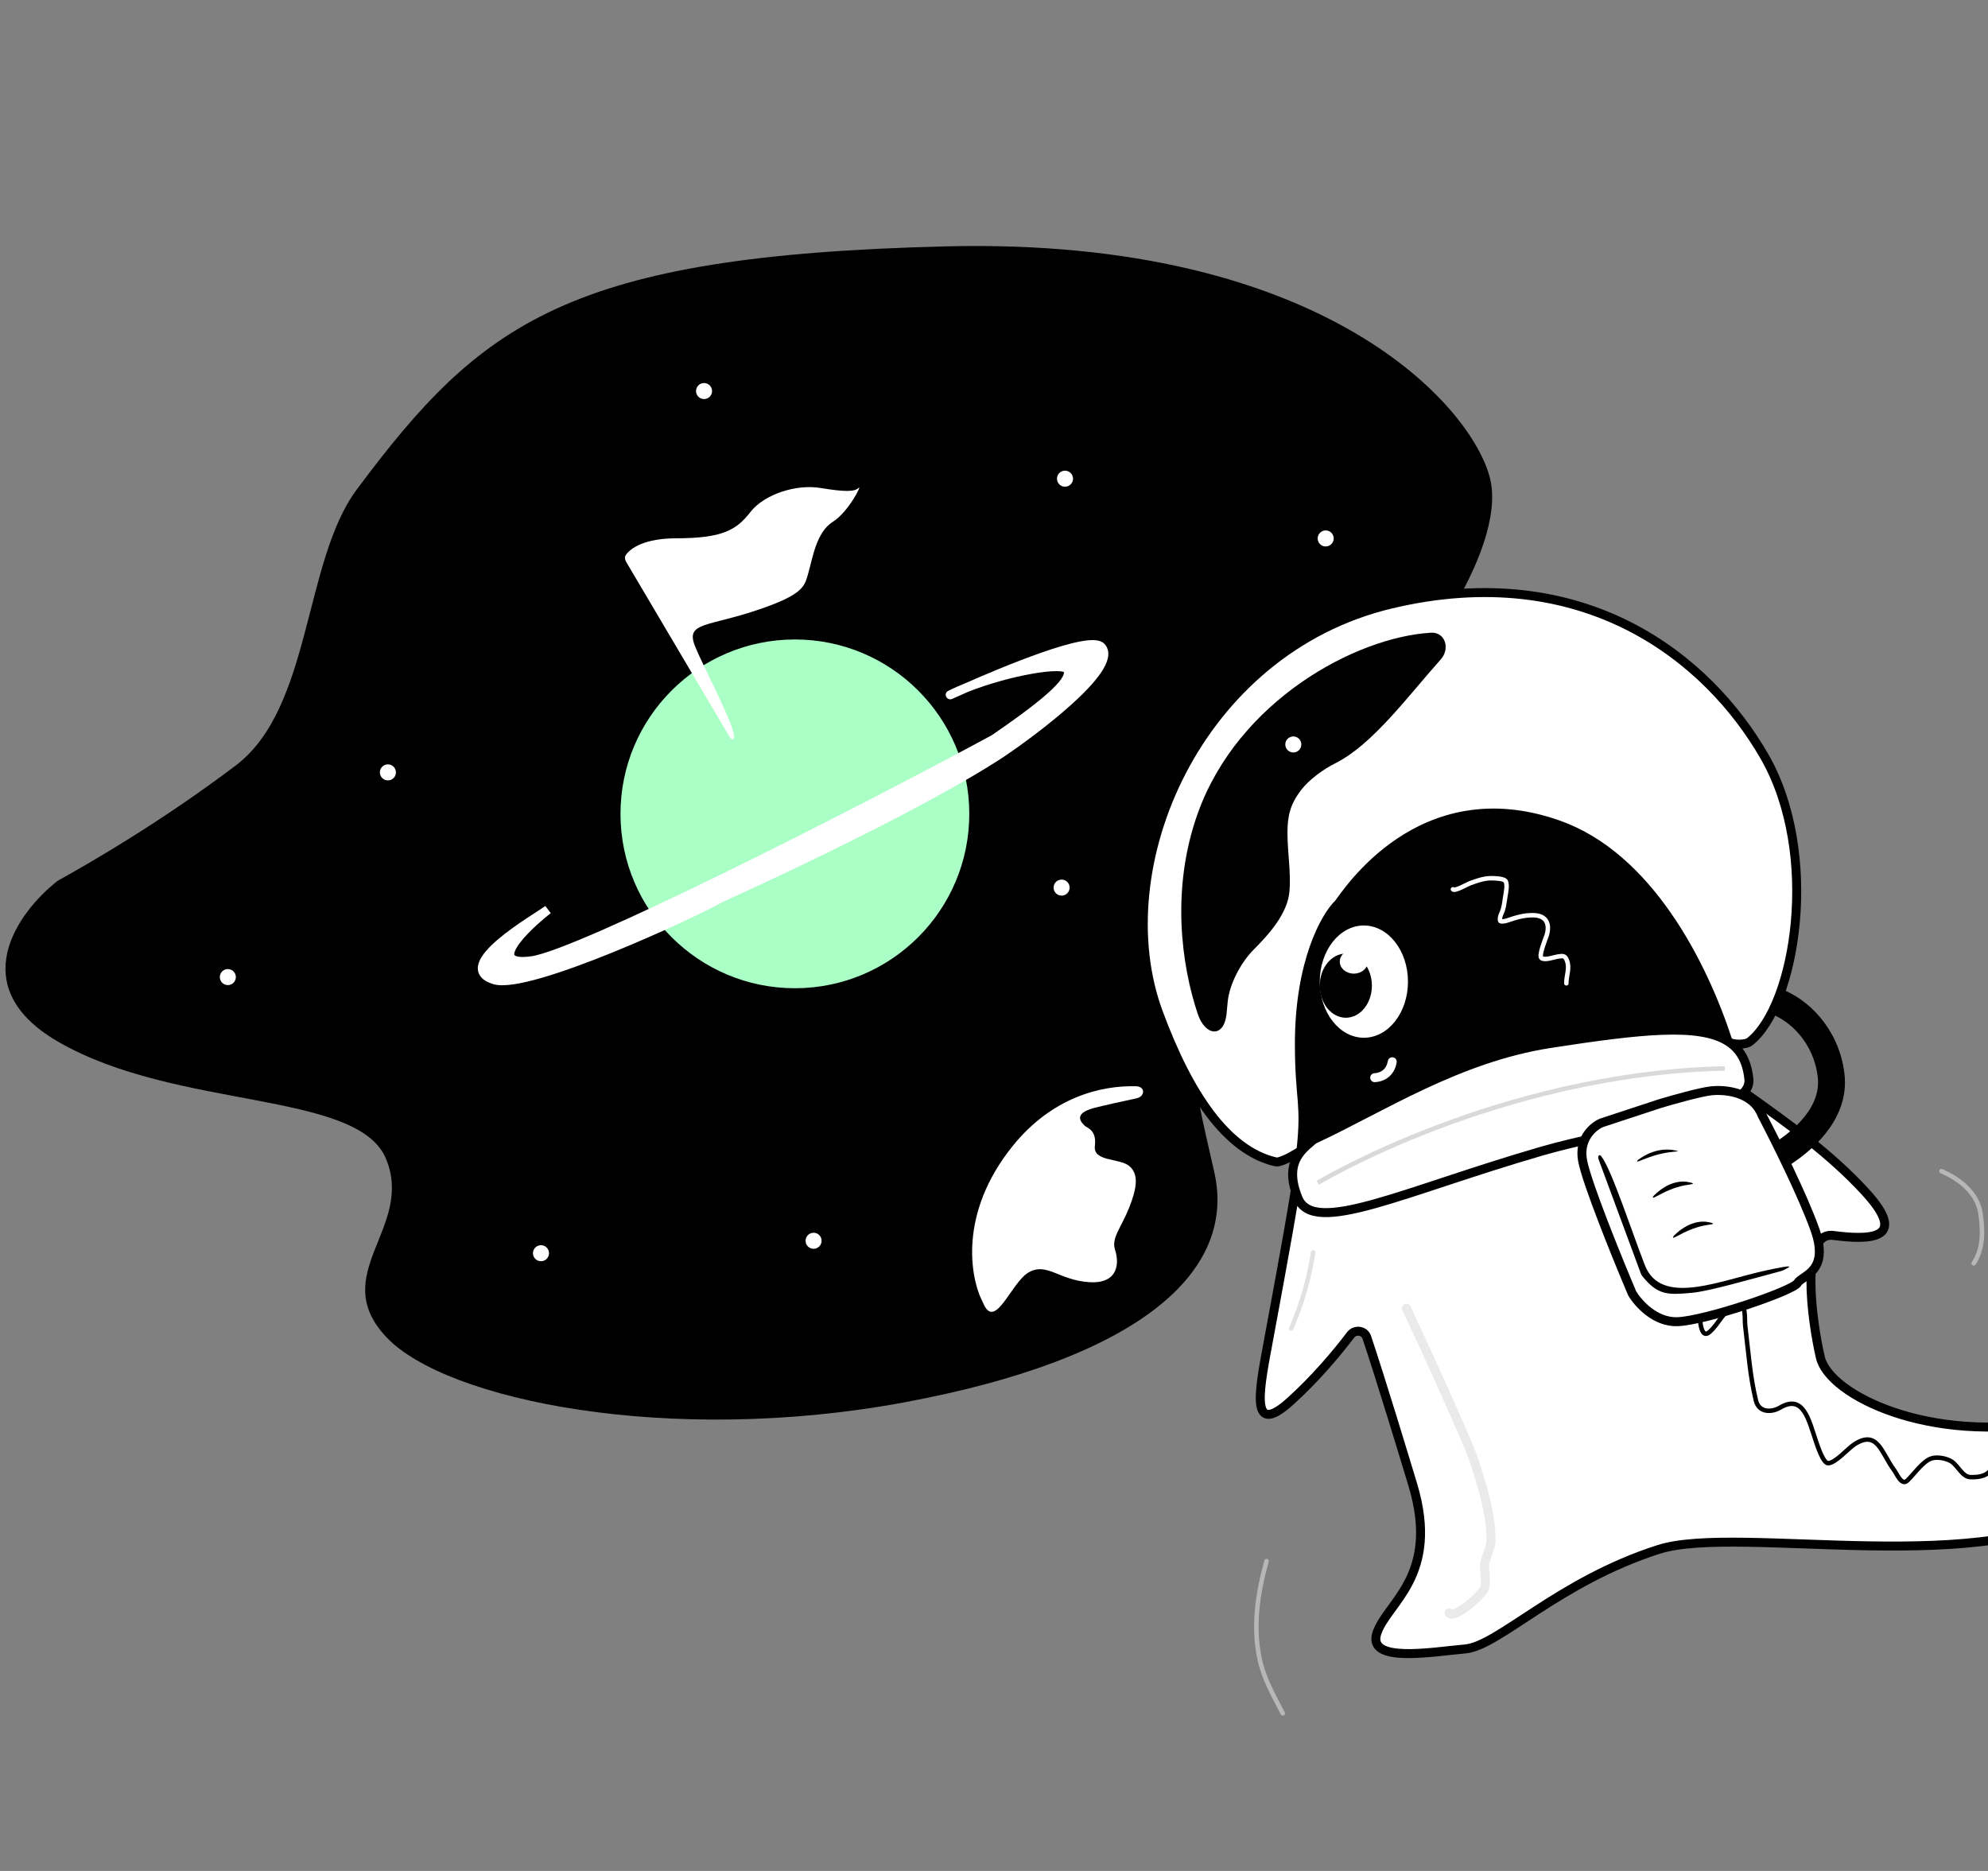 <svg width="170" height="160" viewBox="0 0 170 160" fill="none" xmlns="http://www.w3.org/2000/svg">
<rect x="0" y="0" width="170" height="160" fill="#808080" stroke="none"/>
<g clip-path="url(#clip0_1364_4918)">
<g clip-path="url(#clip1_1364_4918)">
<path d="M4.963 89.081C-3.129 84.396 1.52 78.002 4.897 75.354C4.928 75.33 4.958 75.31 4.992 75.291C7.673 73.797 13.676 70.36 20.154 65.466C26.673 60.541 25.929 48.009 30.512 41.858C41.144 27.588 48.541 21.855 80.928 21.068C113.314 20.282 125.972 34.831 127.432 40.973C128.892 47.114 120.45 58.923 115.862 61.388C111.273 63.852 108.137 68.034 108.87 72.948C109.603 77.862 109.125 81.795 105.021 85.242C100.918 88.688 101.889 91.636 103.836 100.234C105.783 108.832 97.334 116.218 77.279 119.935C57.223 123.651 38.123 119.749 33.039 114.35C27.955 108.951 35.442 105.008 33.016 99.114C30.59 93.219 15.124 94.963 4.963 89.081Z" fill="black"/>
<circle cx="67.974" cy="69.599" r="14.913" transform="rotate(-0.087 67.974 69.599)" fill="#A9FFC5"/>
<path d="M86.599 98.001C81.945 103.768 82.959 109.32 84.048 111.375C85.08 113.945 86.445 109.658 87.987 108.798C89.528 107.939 90.559 109.48 93.13 109.647C95.702 109.815 95.699 107.929 95.355 106.901C95.01 105.873 95.866 105.015 96.549 103.3C97.232 101.585 97.402 100.384 96.544 99.7C95.686 99.016 93.458 99.362 93.627 97.99C93.796 96.619 92.939 96.449 92.767 96.278C92.596 96.106 91.566 95.251 93.622 94.733C94.513 94.509 95.88 94.207 97.174 93.931C97.94 93.768 97.945 92.918 97.162 92.895C94.157 92.809 89.973 93.82 86.599 98.001Z" fill="white"/>
<path d="M53.541 48.043L62.363 62.973C62.439 63.101 62.564 63.269 62.697 63.204C63.326 62.898 60.02 56.867 59.381 55.117C58.692 53.232 60.578 53.572 64.69 52.194C68.802 50.817 68.801 50.131 69.142 48.931C69.483 47.73 69.823 45.501 71.193 44.642C72.563 43.783 73.759 41.381 73.417 41.725C73.074 42.068 72.217 42.069 70.16 41.73C68.102 41.39 65.361 42.251 64.163 43.796C62.966 45.34 61.767 46.028 57.824 46.034C55.155 46.038 53.935 46.859 53.52 47.457C53.399 47.633 53.432 47.859 53.541 48.043Z" fill="white"/>
<path d="M46.864 77.786C44.799 79.399 41.45 82.716 45.492 82.158C49.534 81.6 73.062 69.668 84.997 63.21C90.045 59.752 91.724 58.095 91.303 57.257C90.96 56.574 86.219 57.379 82.606 58.822C81.579 59.275 81.026 59.533 81.337 59.381C81.736 59.186 82.163 58.999 82.606 58.822C85.726 57.447 93.219 54.278 94.176 55.335C95.811 57.144 87.753 62.976 85.688 64.359L85.688 64.359C85.004 64.817 78.803 68.969 61.587 76.815C59.598 77.968 45.206 84.704 42.265 83.788C38.588 82.644 45.946 78.477 46.864 77.786Z" fill="white" stroke="white" stroke-width="0.767"/>
<path d="M99.066 86.611C101.646 93.564 104.889 98.366 109.046 99.351C109.146 99.375 109.247 99.377 109.346 99.352C111.799 98.728 115.977 93.917 126.923 90.556C139.144 86.803 144.819 88.57 148.227 89.249C148.605 89.324 149.326 89.321 149.628 89.084C153.526 86.024 155.696 73.063 150.879 64.681C146.061 56.299 135.478 47.73 118.956 51.658C102.434 55.585 94.434 74.131 99.066 86.611Z" fill="white" stroke="black" stroke-width="0.767"/>
<path d="M115.104 76.2C110.639 80.928 110.91 91.16 111.495 97.869C113.607 96.552 119.18 93.473 127.267 90.444C135.353 87.415 144.233 87.904 147.662 88.527C146.516 86.243 145.08 81.332 142.675 77.907C140.426 74.705 135.465 70.719 130.492 69.869C126.845 69.246 121.265 69.677 115.104 76.2Z" fill="black"/>
<path d="M111 102.468C110.906 102.24 110.829 102.022 110.765 101.815C110.265 100.183 110.664 99.185 111.239 98.485C111.561 98.093 111.938 97.795 112.242 97.532C112.299 97.483 112.361 97.442 112.429 97.411C118.101 94.775 124.636 90.464 132.579 89.236C140.362 88.032 145.325 87.499 147.772 89.058C148.814 89.722 149.4 90.764 149.554 92.296C149.595 92.701 149.446 93.07 149.142 93.409C147.114 95.664 138.155 96.609 131.798 98.454C119.953 101.892 112.34 105.723 111 102.468Z" fill="white"/>
<path d="M108.534 114.295C107.792 118.394 106.677 123.115 110.288 119.881C112.456 117.939 114.337 115.69 115.492 114.163C115.873 113.659 116.682 113.768 116.881 114.368C118.167 118.233 120.118 124.674 120.809 126.966C123.164 134.781 118.611 137.046 117.743 139.655C116.874 142.264 122.42 141.268 125.287 141.015C128.154 140.762 133.252 135.244 141.85 132.499C148.721 130.306 170.406 135.188 179.248 128.592C184.071 124.994 187.777 120.386 190.105 116.846C190.583 116.12 189.554 115.277 188.842 115.775C185.685 117.984 181.018 120.463 175.497 121.52C165.027 123.523 156.418 119.313 155.665 116.086C154.912 112.858 153.903 105.284 156.771 105.653C159.639 106.021 163.379 106.139 159.508 101.923C156.512 98.66 152.878 96.07 149.288 93.513L149.142 93.409C147.114 95.664 138.155 96.609 131.798 98.454C119.953 101.892 112.34 105.723 111 102.468C110.906 102.24 110.829 102.022 110.765 101.815C110.056 106.2 108.791 112.874 108.534 114.295Z" fill="white"/>
<path d="M110.765 101.815C110.829 102.022 110.906 102.24 111 102.468C112.34 105.723 119.953 101.892 131.798 98.454C138.155 96.609 147.114 95.664 149.142 93.409M110.765 101.815C110.056 106.2 108.791 112.874 108.534 114.295C107.792 118.394 106.677 123.115 110.288 119.881C112.456 117.939 114.337 115.69 115.492 114.163C115.873 113.659 116.682 113.768 116.881 114.368C118.167 118.233 120.118 124.674 120.809 126.966C123.164 134.781 118.611 137.046 117.743 139.655C116.874 142.264 122.42 141.268 125.287 141.015C128.154 140.762 133.252 135.244 141.85 132.499C148.721 130.306 170.406 135.188 179.248 128.592C184.071 124.994 187.777 120.386 190.105 116.846C190.583 116.12 189.554 115.277 188.842 115.775C185.685 117.984 181.018 120.463 175.497 121.52C165.027 123.523 156.418 119.313 155.665 116.086C154.912 112.858 153.903 105.284 156.771 105.653C159.639 106.021 163.379 106.139 159.508 101.923C156.512 98.66 152.878 96.07 149.288 93.513M110.765 101.815C110.265 100.183 110.664 99.185 111.239 98.485M111.239 98.485C111.561 98.093 111.938 97.795 112.242 97.532C112.299 97.483 112.361 97.442 112.429 97.411C118.101 94.775 124.636 90.464 132.579 89.236C140.362 88.032 145.325 87.499 147.772 89.058M111.239 98.485C111.713 94.28 111.121 94.116 111.114 89.33C111.103 82.276 113.341 78.357 114.462 77.279C115.084 76.524 121.427 66.34 133.278 70.544C140.946 73.264 145.606 82.401 147.772 89.058M147.772 89.058C148.814 89.722 149.4 90.764 149.554 92.296C149.595 92.701 149.446 93.07 149.142 93.409M149.142 93.409L149.288 93.513M149.142 93.409C149.19 93.444 149.239 93.478 149.288 93.513" stroke="black" stroke-width="0.767"/>
<path d="M135.893 100.488C136.024 100.847 138.75 98.909 139.148 98.752C139.946 98.436 140.218 98.96 140.558 99.761C141.13 101.104 141.038 102.504 141.04 103.963C141.04 104.152 140.932 106.525 141.148 106.525C142.306 106.523 143.319 105.33 144.537 105.327C145.194 105.326 145.073 106.373 145.158 107.046C145.355 108.599 145.333 110.128 145.335 111.698C145.336 112.039 145.282 114.661 146.157 113.932C147.035 113.201 147.322 112.029 148.516 111.636C149.377 111.352 149.157 112.712 149.242 113.41C149.508 115.579 149.644 117.669 150.155 119.769C150.417 120.845 151.53 120.782 152.203 120.383C154.22 119.189 154.663 121.418 155.293 123.266C155.424 123.652 155.904 125.13 156.324 125.129C156.955 125.128 158.018 123.872 158.588 123.507C160.565 122.24 160.879 124.256 161.981 125.737C162.229 126.07 162.611 127.09 163.106 126.611C163.698 126.038 164.396 125 165.132 124.731C165.64 124.546 166.508 124.715 166.932 125.02C167.459 125.399 167.822 126.299 168.496 126.321C169.123 126.341 170.063 126.274 170.342 125.463C170.53 124.917 170.818 124.053 171.407 124.091C172.084 124.134 173.175 125.456 173.771 125.907C174.501 126.459 174.662 125.415 174.941 124.781C175.361 123.825 176.574 123.07 177.481 123.068C177.898 123.068 178.16 123.86 178.539 123.55C179.302 122.924 180.873 121.25 181.85 121.364C182.98 121.495 183.255 120.338 183.571 119.214" stroke="black" stroke-width="0.383" stroke-linecap="round"/>
<path d="M124.245 76.05C124.365 76.26 125.545 75.587 125.701 75.533C126.353 75.306 126.982 75.064 127.681 75.106C127.906 75.12 128.673 75.12 128.777 75.405C128.904 75.753 128.777 76.34 128.721 76.69C128.643 77.181 128.601 77.695 128.381 78.138C128.293 78.314 128.238 78.537 128.282 78.734C128.312 78.869 128.778 78.755 128.844 78.733C129.621 78.472 130.273 78.257 131.105 78.267C132.244 78.282 132.551 79.025 132.264 79.985C132.2 80.201 131.548 81.728 131.815 81.933C132.102 82.153 132.922 81.843 133.234 81.797C133.67 81.733 133.834 81.73 133.987 82.12C134.256 82.81 133.941 83.404 133.942 84.091" stroke="white" stroke-width="0.383" stroke-linecap="round"/>
<path d="M114.2 65.266C117.401 63.659 120.428 59.49 123.204 56.391C124.025 55.474 123.589 54.034 122.36 54.108C115.868 54.498 105.884 59.953 102.441 69.51C100.09 76.033 101.051 82.62 102.422 86.704C103.072 88.641 104.659 88.766 104.883 86.736C104.933 86.279 104.963 85.888 104.984 85.669C105.137 84.121 106.137 82.281 107.206 81.209C108.484 79.927 110.094 78.154 110.265 76.242C110.408 74.638 110.098 72.9 110.095 71.271C110.093 69.773 110.325 68.79 111.252 67.575C111.948 66.66 113.181 65.777 114.2 65.266Z" fill="black"/>
<path d="M112.686 101.151C112.686 101.151 128.109 91.826 147.494 91.367" stroke="#D9D9D9" stroke-width="0.383"/>
<path d="M108.305 133.498C107.55 136.224 107.123 139.039 107.708 141.851C108.056 143.522 108.915 145.027 109.696 146.524" stroke="#B7B7B7" stroke-width="0.383" stroke-linecap="round"/>
<path d="M166.021 100.156C167.595 100.837 169.101 102.024 169.36 103.779C169.576 105.24 169.603 106.792 168.776 108.037" stroke="#B7B7B7" stroke-width="0.383" stroke-linecap="round"/>
<ellipse cx="116.629" cy="83.946" rx="3.771" ry="4.8" transform="rotate(-0.087 116.629 83.946)" fill="white"/>
<ellipse cx="115.087" cy="84.292" rx="2.228" ry="2.743" transform="rotate(-0.087 115.087 84.292)" fill="black"/>
<ellipse cx="115.769" cy="82.234" rx="1.2" ry="1.028" transform="rotate(-0.087 115.769 82.234)" fill="white"/>
<path d="M117.554 92.161C118.033 92.143 118.867 91.881 119.055 90.799" stroke="white" stroke-width="0.767" stroke-linecap="round"/>
<path d="M120.271 111.882C121.002 113.42 125.549 123.305 126.062 124.929C126.793 127.244 127.497 129.349 127.501 131.755C127.502 132.443 126.893 133.374 126.947 134.061C126.991 134.606 127.085 135.264 126.955 135.803C126.833 136.309 124.322 138.546 123.911 137.931" stroke="#EAEAEA" stroke-width="0.767" stroke-linecap="round"/>
<path d="M136.953 96.022L141.929 94.385C143.005 94.059 145.397 93.383 146.356 93.281C147.314 93.178 149.855 93.275 150.667 95.349C151.743 97.394 154.156 102.215 155.195 105.138C156.494 108.793 154.098 109.048 153.715 109.721C153.332 110.394 145.877 112.928 143.464 113.028C141.533 113.107 140.063 111.442 139.569 110.599C138.287 107.575 135.642 101.061 135.323 99.199C135.003 97.337 136.276 96.305 136.953 96.022Z" fill="white" stroke="black" stroke-width="0.767"/>
<path d="M140.315 108.914L136.708 99.165C136.603 98.883 136.749 98.647 136.933 98.885C137.811 100.021 139.473 105.139 140.646 108.17C142.035 111.759 147.017 109.511 150.994 108.65C153.636 108.078 153.05 108.336 152.676 108.539C152.558 108.603 152.435 108.666 152.305 108.7C149.519 109.44 146.17 110.422 144.683 110.558C142.628 110.746 141.76 110.785 140.431 109.12C140.382 109.058 140.343 108.988 140.315 108.914Z" fill="black"/>
<path d="M143.268 98.481C143.119 98.493 142.928 98.514 142.682 98.549C141.7 98.688 140.905 99.004 140.434 99.192C140.246 99.266 140.11 99.32 140.035 99.334C139.937 99.353 140.03 99.22 140.11 99.162C141.362 98.261 142.525 98.219 143.233 98.378C143.537 98.446 143.579 98.457 143.268 98.481Z" fill="black"/>
<path d="M144.495 101.298C144.373 101.315 144.228 101.338 144.058 101.37C143.076 101.556 142.28 101.977 141.81 102.226C141.587 102.344 141.438 102.423 141.375 102.422C141.282 102.419 141.399 102.271 141.465 102.207C142.646 101.063 143.748 100.941 144.468 101.106C144.848 101.193 144.881 101.246 144.495 101.298Z" fill="black"/>
<path d="M145.777 104.796C145.948 104.764 146.092 104.741 146.214 104.724C146.6 104.672 146.568 104.618 146.188 104.531C145.468 104.367 144.365 104.489 143.185 105.632C143.118 105.697 143.002 105.845 143.094 105.847C143.157 105.849 143.307 105.77 143.529 105.652C144 105.403 144.796 104.982 145.777 104.796Z" fill="black"/>
<path d="M151.771 85.607C153.772 86.289 156.164 88.514 156.581 91.942C156.997 95.37 153.847 97.717 152.477 98.633" stroke="black" stroke-width="2.301"/>
<path d="M112.293 107.094C111.94 109.404 111.332 111.467 110.417 113.611" stroke="#E1E1E1" stroke-width="0.383" stroke-linecap="round"/>
<path d="M60.891 33.441C60.891 33.819 60.585 34.127 60.206 34.127C59.827 34.128 59.52 33.822 59.519 33.443C59.519 33.064 59.825 32.757 60.204 32.756C60.583 32.756 60.89 33.062 60.891 33.441Z" fill="white"/>
<path d="M91.757 40.936C91.758 41.315 91.451 41.622 91.072 41.623C90.694 41.623 90.386 41.317 90.386 40.938C90.385 40.559 90.692 40.252 91.07 40.251C91.449 40.251 91.756 40.557 91.757 40.936Z" fill="white"/>
<path d="M33.172 66.738C33.55 66.737 33.857 66.43 33.856 66.051C33.856 65.673 33.548 65.366 33.17 65.367C32.791 65.367 32.484 65.675 32.485 66.053C32.486 66.432 32.793 66.739 33.172 66.738Z" fill="white"/>
<path d="M20.169 83.557C20.17 83.935 19.863 84.243 19.485 84.243C19.106 84.244 18.799 83.937 18.798 83.559C18.798 83.18 19.104 82.873 19.483 82.872C19.861 82.871 20.169 83.178 20.169 83.557Z" fill="white"/>
<path d="M46.262 107.858C46.641 107.857 46.947 107.55 46.947 107.171C46.946 106.793 46.639 106.486 46.26 106.487C45.881 106.487 45.575 106.795 45.575 107.173C45.576 107.552 45.883 107.859 46.262 107.858Z" fill="white"/>
<path d="M91.467 75.906C91.468 76.284 91.161 76.592 90.783 76.592C90.404 76.593 90.097 76.286 90.096 75.908C90.096 75.529 90.402 75.222 90.781 75.221C91.159 75.22 91.467 75.527 91.467 75.906Z" fill="white"/>
<path d="M113.364 46.731C113.743 46.731 114.049 46.423 114.049 46.044C114.048 45.666 113.741 45.359 113.362 45.36C112.983 45.361 112.677 45.668 112.678 46.047C112.678 46.425 112.986 46.732 113.364 46.731Z" fill="white"/>
<path d="M111.28 63.663C111.281 64.042 110.974 64.35 110.596 64.35C110.217 64.351 109.909 64.044 109.909 63.666C109.908 63.287 110.215 62.979 110.593 62.979C110.972 62.978 111.28 63.285 111.28 63.663Z" fill="white"/>
<path d="M69.573 106.794C69.952 106.793 70.259 106.486 70.258 106.107C70.257 105.729 69.95 105.422 69.571 105.423C69.193 105.423 68.886 105.731 68.887 106.109C68.887 106.488 69.195 106.795 69.573 106.794Z" fill="white"/>
</g>
</g>
<defs>
<clipPath id="clip0_1364_4918">
<rect width="170" height="160" fill="white"/>
</clipPath>
<clipPath id="clip1_1364_4918">
<rect width="187.234" height="187.234" fill="white"/>
</clipPath>
</defs>
</svg>
